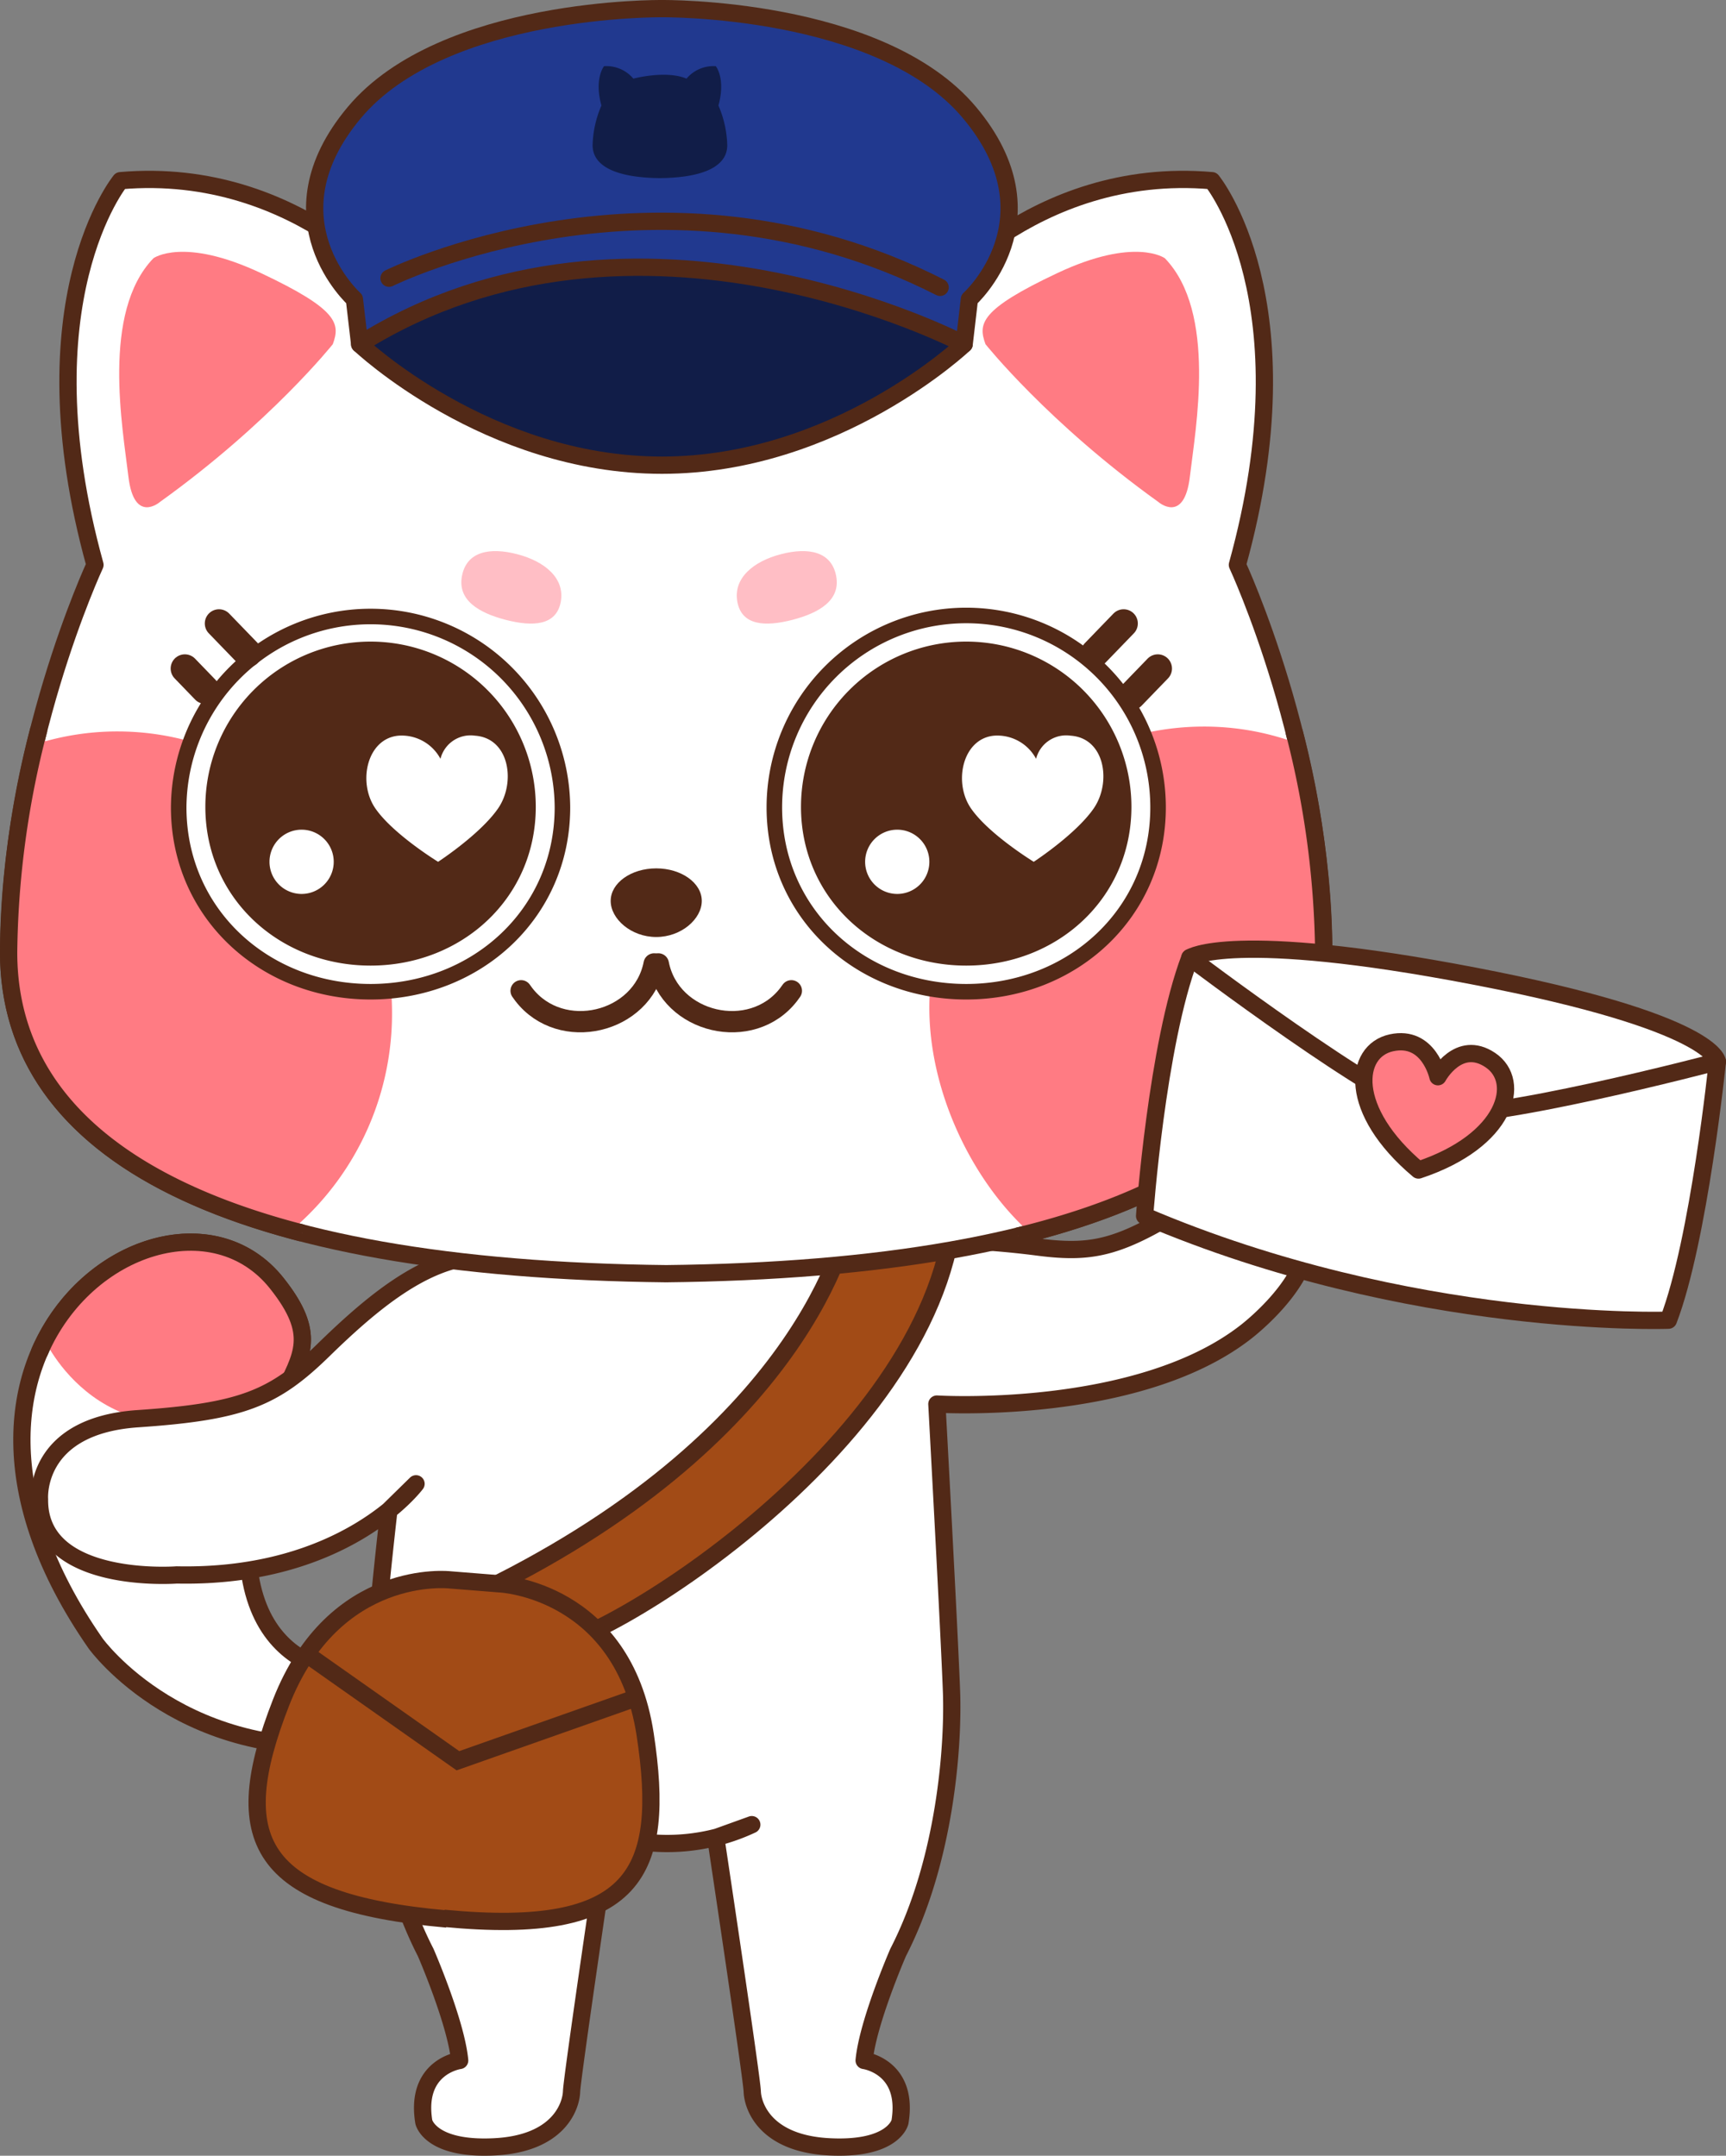 <svg xmlns="http://www.w3.org/2000/svg" width="299.953" height="374.534" viewBox="0 0 299.953 374.534"><rect x="0" y="0" width="299.953" height="374.534" fill="#808080" stroke="none"/><defs><style>.a0e4dfac-6b74-496a-902f-50776a62c7ce,.b3aed1fa-6557-4ce5-a9e2-0c48a5bfc27d,.b90268a2-b2f6-4d24-b15f-b5f76f746f7b,.eab5efe0-890f-4d9a-abc7-aacc4b05cf2b{fill:#fff;}.a0e4dfac-6b74-496a-902f-50776a62c7ce,.a6c52b28-081d-43b8-a19e-19ee45001b73,.a82a7d83-d313-45ce-8268-926a65567d9d,.acc11083-251b-41f0-a915-00f15ee00aaa,.aeb2f2d3-35dd-4f1f-bcd2-86f631a13081,.b90268a2-b2f6-4d24-b15f-b5f76f746f7b,.bad86e66-1af3-4620-82fd-addc8349b5de,.e5e06978-4876-4fcf-8728-9dcdf1762879,.e9287506-e502-4f83-ab84-c7661c355435,.eab5efe0-890f-4d9a-abc7-aacc4b05cf2b,.f4991e8d-8b28-4528-a24f-788e25076417,.f7386863-2fca-436d-98dc-714c29478c51{stroke:#522917;}.a0e4dfac-6b74-496a-902f-50776a62c7ce,.a82a7d83-d313-45ce-8268-926a65567d9d,.acc11083-251b-41f0-a915-00f15ee00aaa,.aeb2f2d3-35dd-4f1f-bcd2-86f631a13081,.b90268a2-b2f6-4d24-b15f-b5f76f746f7b,.bad86e66-1af3-4620-82fd-addc8349b5de,.e5e06978-4876-4fcf-8728-9dcdf1762879,.e9287506-e502-4f83-ab84-c7661c355435,.eab5efe0-890f-4d9a-abc7-aacc4b05cf2b,.f4991e8d-8b28-4528-a24f-788e25076417{stroke-linecap:round;stroke-linejoin:round;}.a0e4dfac-6b74-496a-902f-50776a62c7ce,.a6c52b28-081d-43b8-a19e-19ee45001b73,.acc11083-251b-41f0-a915-00f15ee00aaa,.b90268a2-b2f6-4d24-b15f-b5f76f746f7b,.bad86e66-1af3-4620-82fd-addc8349b5de,.e5e06978-4876-4fcf-8728-9dcdf1762879,.f4991e8d-8b28-4528-a24f-788e25076417,.f7386863-2fca-436d-98dc-714c29478c51{stroke-width:3px;}.a6c52b28-081d-43b8-a19e-19ee45001b73,.acc11083-251b-41f0-a915-00f15ee00aaa,.aece0437-c31a-447b-b926-60005cfd3d6a,.f176e9d0-defe-474a-812a-39f75bac54dc{fill:#ff7b83;}.a82a7d83-d313-45ce-8268-926a65567d9d,.aeb2f2d3-35dd-4f1f-bcd2-86f631a13081,.bad86e66-1af3-4620-82fd-addc8349b5de,.e9287506-e502-4f83-ab84-c7661c355435{fill:none;}.aeb2f2d3-35dd-4f1f-bcd2-86f631a13081,.eab5efe0-890f-4d9a-abc7-aacc4b05cf2b{stroke-width:2.7px;}.f7386863-2fca-436d-98dc-714c29478c51{fill:#a24b16;}.a6c52b28-081d-43b8-a19e-19ee45001b73,.f7386863-2fca-436d-98dc-714c29478c51{stroke-miterlimit:10;}.a6c52b28-081d-43b8-a19e-19ee45001b73,.abfd0899-1003-43a2-ab85-ad1e230c725c,.b90268a2-b2f6-4d24-b15f-b5f76f746f7b,.e9287506-e502-4f83-ab84-c7661c355435,.f176e9d0-defe-474a-812a-39f75bac54dc{fill-rule:evenodd;}.b33fc338-d80f-4649-a3a6-cc49d011dc1b{fill:#ffbec5;}.a62c04bb-0283-4960-a0a0-6624d06dfcdc{fill:#522917;}.a82a7d83-d313-45ce-8268-926a65567d9d{stroke-width:4.935px;}.e9287506-e502-4f83-ab84-c7661c355435{stroke-width:3.701px;}.e5e06978-4876-4fcf-8728-9dcdf1762879{fill:#21398f;}.abfd0899-1003-43a2-ab85-ad1e230c725c,.f4991e8d-8b28-4528-a24f-788e25076417{fill:#111d48;}</style></defs><g id="ac9f5057-a1f7-4e8e-98a1-c3bdaf50d06c" data-name="Capa 2"><g id="eb4eb479-97f6-4f26-b78b-e93b78b57e54" data-name="Capa 1"><path class="a0e4dfac-6b74-496a-902f-50776a62c7ce" d="M64.652,290.794s-22.669,2.776-21.62-24.982,17.087-27.76,5.058-42.873c-17.88-22.464-67.547,10.794-31.46,62.611,0,0,15.543,21.592,48.022,17.273"></path><path class="aece0437-c31a-447b-b926-60005cfd3d6a" d="M7.815,232.874S19.278,258.03,49.414,241.719c0,0,10.714-11.7-6.409-23.26C43.005,218.459,25.527,205.488,7.815,232.874Z"></path><path class="bad86e66-1af3-4620-82fd-addc8349b5de" d="M48.977,242.582c3.568-7.114,6.166-10.779-.888-19.644-10.757-13.515-33.019-6.861-41.191,11.869"></path><path class="aeb2f2d3-35dd-4f1f-bcd2-86f631a13081" d="M64.652,290.794s-22.669,2.776-21.62-24.982a51.964,51.964,0,0,1,5.945-23.23"></path><path class="a0e4dfac-6b74-496a-902f-50776a62c7ce" d="M147.114,218.273c6.34-4.056,23.473-2.885,33.258-1.614,9.786,1.273,14.521.06,26.932-7.854s18.018.791,18.018.791c7.529,9.563-8.985,21.95-8.985,21.95-18.876,14.546-53.522,12.397-53.522,12.397s2.208,40.478,2.546,50.04c.328,9.253-1.027,29.197-9.281,45.237,0,0-5.274,12.118-5.904,18.761,0,0,7.817,1.052,6.226,10.696,0,0-1.09,4.887-12.3,4.31-11.212-.577-13.292-7.138-13.372-9.614-.082-2.478-6.344-44.105-6.344-44.105l6.262-2.254a34.635,34.635,0,0,1-29.404,0l4.404,1.723s-6.238,42.159-6.32,44.637c-.08,2.477-2.16,9.037-13.372,9.614-11.21.577-12.3-4.31-12.3-4.31-1.59-9.645,6.226-10.696,6.226-10.696-.631-6.643-5.904-18.761-5.904-18.761-8.253-16.04-9.608-35.984-9.281-45.237.338-9.562,2.883-31.562,2.883-31.562l4.719-4.627s-12.18,16.449-41.583,15.833c0,0-24.058,1.849-23.852-13.16,0,0-1.028-12.749,17.066-13.982s23.647-3.496,32.283-11.927S73.69,218.89,82.943,218.273c0,0,22.829,1.787,35.475,1.787S147.114,218.273,147.114,218.273Z"></path><path class="f7386863-2fca-436d-98dc-714c29478c51" d="M147.735,211.19s-5.684,35.764-61.077,63.85c0,0-.513,10.145,7.814,11.068s66.983-34.316,71.241-74.918C165.714,211.19,156.725,202.96,147.735,211.19Z"></path><path class="f7386863-2fca-436d-98dc-714c29478c51" d="M86.994,275.188s21.301,1.059,25.127,26.159c3.662,24.034-1.558,35.158-34.988,31.935l.525.123C44.376,330.451,39.594,319.47,48.835,295.818c9.243-23.649,29.337-21.334,29.337-21.334Z"></path><polyline class="f7386863-2fca-436d-98dc-714c29478c51" points="53.247 287.37 79.58 305.91 110.633 294.955"></polyline><path class="b90268a2-b2f6-4d24-b15f-b5f76f746f7b" d="M116.045,221.294C40.377,220.514,1.5,200.607,1.5,165.465c0-35.145,15.002-67.326,15.002-67.326-12.708-45.864,4.429-66.748,4.429-66.748C52.315,28.658,70.65,52.47,70.65,52.47s55.296-14.768,90.243,0c0,0,18.336-23.811,49.72-21.079,0,0,17.136,20.884,4.429,66.748,0,0,15.001,32.181,15.001,67.326,0,35.143-38.876,55.049-114.544,55.829"></path><path class="b33fc338-d80f-4649-a3a6-cc49d011dc1b" d="M80.274,100.113c-.763,4.125,2.856,6.346,7.6,7.577,4.745,1.228,8.816,1.003,9.578-3.126.763-4.126-2.826-7.048-7.57-8.279S81.075,95.78,80.274,100.113Z"></path><path class="b33fc338-d80f-4649-a3a6-cc49d011dc1b" d="M145.319,100.113c.764,4.125-2.854,6.346-7.6,7.577-4.744,1.228-8.815,1.003-9.578-3.126-.762-4.126,2.826-7.048,7.57-8.279S144.52,95.78,145.319,100.113Z"></path><path class="a62c04bb-0283-4960-a0a0-6624d06dfcdc" d="M121.96,156.525c0,3.123-3.545,6.27-7.916,6.27-4.373,0-7.917-3.147-7.917-6.27s3.544-5.654,7.917-5.654C118.415,150.871,121.96,153.402,121.96,156.525Z"></path><path class="f176e9d0-defe-474a-812a-39f75bac54dc" d="M171.265,59.801s10.879,13.668,30.023,27.398c0,0,4.518,3.953,5.498-4.417.982-8.368,4.718-28.529-4.351-37.915,0,0-5.163-3.788-18.695,2.584C170.208,53.825,169.98,56.278,171.265,59.801Z"></path><path class="f176e9d0-defe-474a-812a-39f75bac54dc" d="M57.835,59.801s-10.88,13.668-30.023,27.398c0,0-4.517,3.953-5.5-4.417-.982-8.368-4.717-28.529,4.352-37.915,0,0,5.164-3.788,18.696,2.584C58.892,53.825,59.12,56.278,57.835,59.801Z"></path><path class="aece0437-c31a-447b-b926-60005cfd3d6a" d="M51.751,212.797c-4.06-1.536-9.42-1.904-13.691-3.174A63.918,63.918,0,0,1,17.832,198.398c-6.017-5.335-9.995-11.434-13.784-18.355a27.135,27.135,0,0,1-.87-2.601C.197,168.3,1.651,159.099,2.333,149.43c.468-6.634,2.577-13.118,2.725-19.759a46.622,46.622,0,0,1,15.331-2.591c26.367,0,47.739,21.885,47.739,48.879A49.252,49.252,0,0,1,51.751,212.797Z"></path><path class="aece0437-c31a-447b-b926-60005cfd3d6a" d="M179.03,214.228c4.06-1.536,7.914-2.783,12.185-4.053a58.21,58.21,0,0,0,19.219-10.851c6.018-5.335,11.121-7.627,14.91-14.547.434-1.039,2.955-7.264,3.316-8.377,2.982-9.143.893-18.922.211-28.591-.468-6.635-4.146-12.346-4.293-18.984a46.581,46.581,0,0,0-15.332-2.593c-26.366,0-47.739,21.885-47.739,48.88C161.508,189.814,169,205.268,179.03,214.228Z"></path><path class="a6c52b28-081d-43b8-a19e-19ee45001b73" d="M224.888,127.076a158.547,158.547,0,0,1,5.155,38.389c-.001,23.866-17.931,40.706-53.14,49.299"></path><path class="a6c52b28-081d-43b8-a19e-19ee45001b73" d="M52.509,214.228C18.708,205.481,1.501,188.845,1.5,165.465a158.911,158.911,0,0,1,5.269-38.83"></path><path class="eab5efe0-890f-4d9a-abc7-aacc4b05cf2b" d="M201.255,140.273c0,18.417-14.928,32.031-33.344,32.031-18.414,0-33.342-13.614-33.342-32.031a33.343,33.343,0,1,1,66.686,0Z"></path><path class="a62c04bb-0283-4960-a0a0-6624d06dfcdc" d="M196.624,140.182c0,15.856-12.855,27.58-28.713,27.58-15.855,0-28.711-11.724-28.711-27.58a28.712,28.712,0,1,1,57.424,0Z"></path><path class="b3aed1fa-6557-4ce5-a9e2-0c48a5bfc27d" d="M161.509,149.729a5.581,5.581,0,1,1-5.581-5.58A5.581,5.581,0,0,1,161.509,149.729Z"></path><path class="b3aed1fa-6557-4ce5-a9e2-0c48a5bfc27d" d="M179.648,149.729s-7.783-4.76-10.903-9.274-1.475-12.146,4.021-12.639a7.645,7.645,0,0,1,7.291,4.021,5.395,5.395,0,0,1,5.993-4.021c5.99.409,7.14,8.125,4.021,12.639C186.952,144.969,179.648,149.729,179.648,149.729Z"></path><line class="a82a7d83-d313-45ce-8268-926a65567d9d" x1="195.27" y1="108.319" x2="190.298" y2="113.461"></line><line class="a82a7d83-d313-45ce-8268-926a65567d9d" x1="201.205" y1="116.15" x2="196.624" y2="120.889"></line><path class="eab5efe0-890f-4d9a-abc7-aacc4b05cf2b" d="M97.743,140.273c0,18.417-14.929,32.031-33.345,32.031S31.054,158.69,31.054,140.273a33.345,33.345,0,0,1,66.689,0Z"></path><path class="a62c04bb-0283-4960-a0a0-6624d06dfcdc" d="M93.11,140.182c0,15.856-12.855,27.58-28.712,27.58s-28.711-11.724-28.711-27.58a28.711,28.711,0,1,1,57.423,0Z"></path><path class="b3aed1fa-6557-4ce5-a9e2-0c48a5bfc27d" d="M57.996,149.729a5.581,5.581,0,1,1-5.581-5.58A5.581,5.581,0,0,1,57.996,149.729Z"></path><path class="b3aed1fa-6557-4ce5-a9e2-0c48a5bfc27d" d="M82.537,127.816a5.392,5.392,0,0,0-5.991,4.021,7.649,7.649,0,0,0-7.292-4.021c-5.497.493-7.14,8.125-4.021,12.639s10.902,9.274,10.902,9.274,7.305-4.76,10.424-9.274S88.527,128.225,82.537,127.816Z"></path><line class="a82a7d83-d313-45ce-8268-926a65567d9d" x1="38.059" y1="108.319" x2="43.032" y2="113.461"></line><line class="a82a7d83-d313-45ce-8268-926a65567d9d" x1="32.125" y1="116.15" x2="35.688" y2="119.835"></line><path class="e9287506-e502-4f83-ab84-c7661c355435" d="M113.681,167.469c-2.039,10.356-16.195,13.659-22.642,5.325-.166-.215-.324-.433-.476-.655"></path><path class="e9287506-e502-4f83-ab84-c7661c355435" d="M114.405,167.469c2.041,10.356,16.197,13.659,22.645,5.325.164-.215.323-.433.475-.655"></path><path class="e5e06978-4876-4fcf-8728-9dcdf1762879" d="M167.556,59.798l.912-7.82s15.529-13.937,0-32.436-53.44-18.041-53.44-18.041-37.91-.457-53.44,18.041,0,32.436,0,32.436l.913,7.82S99.5,39.99,167.556,59.798Z"></path><path class="abfd0899-1003-43a2-ab85-ad1e230c725c" d="M114.714,30.948c-7.748-.08-11.729-2.119-11.729-5.718a18.498,18.498,0,0,1,1.535-6.894c-1.301-4.696.453-6.835.453-6.835a6.112,6.112,0,0,1,5.092,2.16s5.662-1.514,9.241,0a6.113,6.113,0,0,1,5.091-2.16s1.756,2.139.454,6.835a18.488,18.488,0,0,1,1.536,6.894c0,3.599-3.982,5.638-11.73,5.718"></path><path class="f4991e8d-8b28-4528-a24f-788e25076417" d="M62.502,59.798s22.153,21.024,52.526,21.024,52.527-21.024,52.527-21.024S110.461,29.714,62.502,59.798Z"></path><path class="bad86e66-1af3-4620-82fd-addc8349b5de" d="M67.606,48.34s46.857-23.288,95.773,1.586"></path><path class="a0e4dfac-6b74-496a-902f-50776a62c7ce" d="M206.784,166.378s7.23-4.892,49.344,3.19,42.325,14.889,42.325,14.889-3.19,31.053-8.508,44.914c0,0-44.665,1.664-91.03-18.115C198.915,211.256,201.042,181.479,206.784,166.378Z"></path><path class="a0e4dfac-6b74-496a-902f-50776a62c7ce" d="M206.784,166.378s33.18,25.098,41.899,27.012,49.77-8.933,49.77-8.933"></path><path class="acc11083-251b-41f0-a915-00f15ee00aaa" d="M246.512,203.281c-12.355-10.377-11.229-20.684-4.706-22.105s8.084,5.894,8.084,5.894,3.574-6.613,9.112-2.888S261.821,198.192,246.512,203.281Z"></path></g></g></svg>